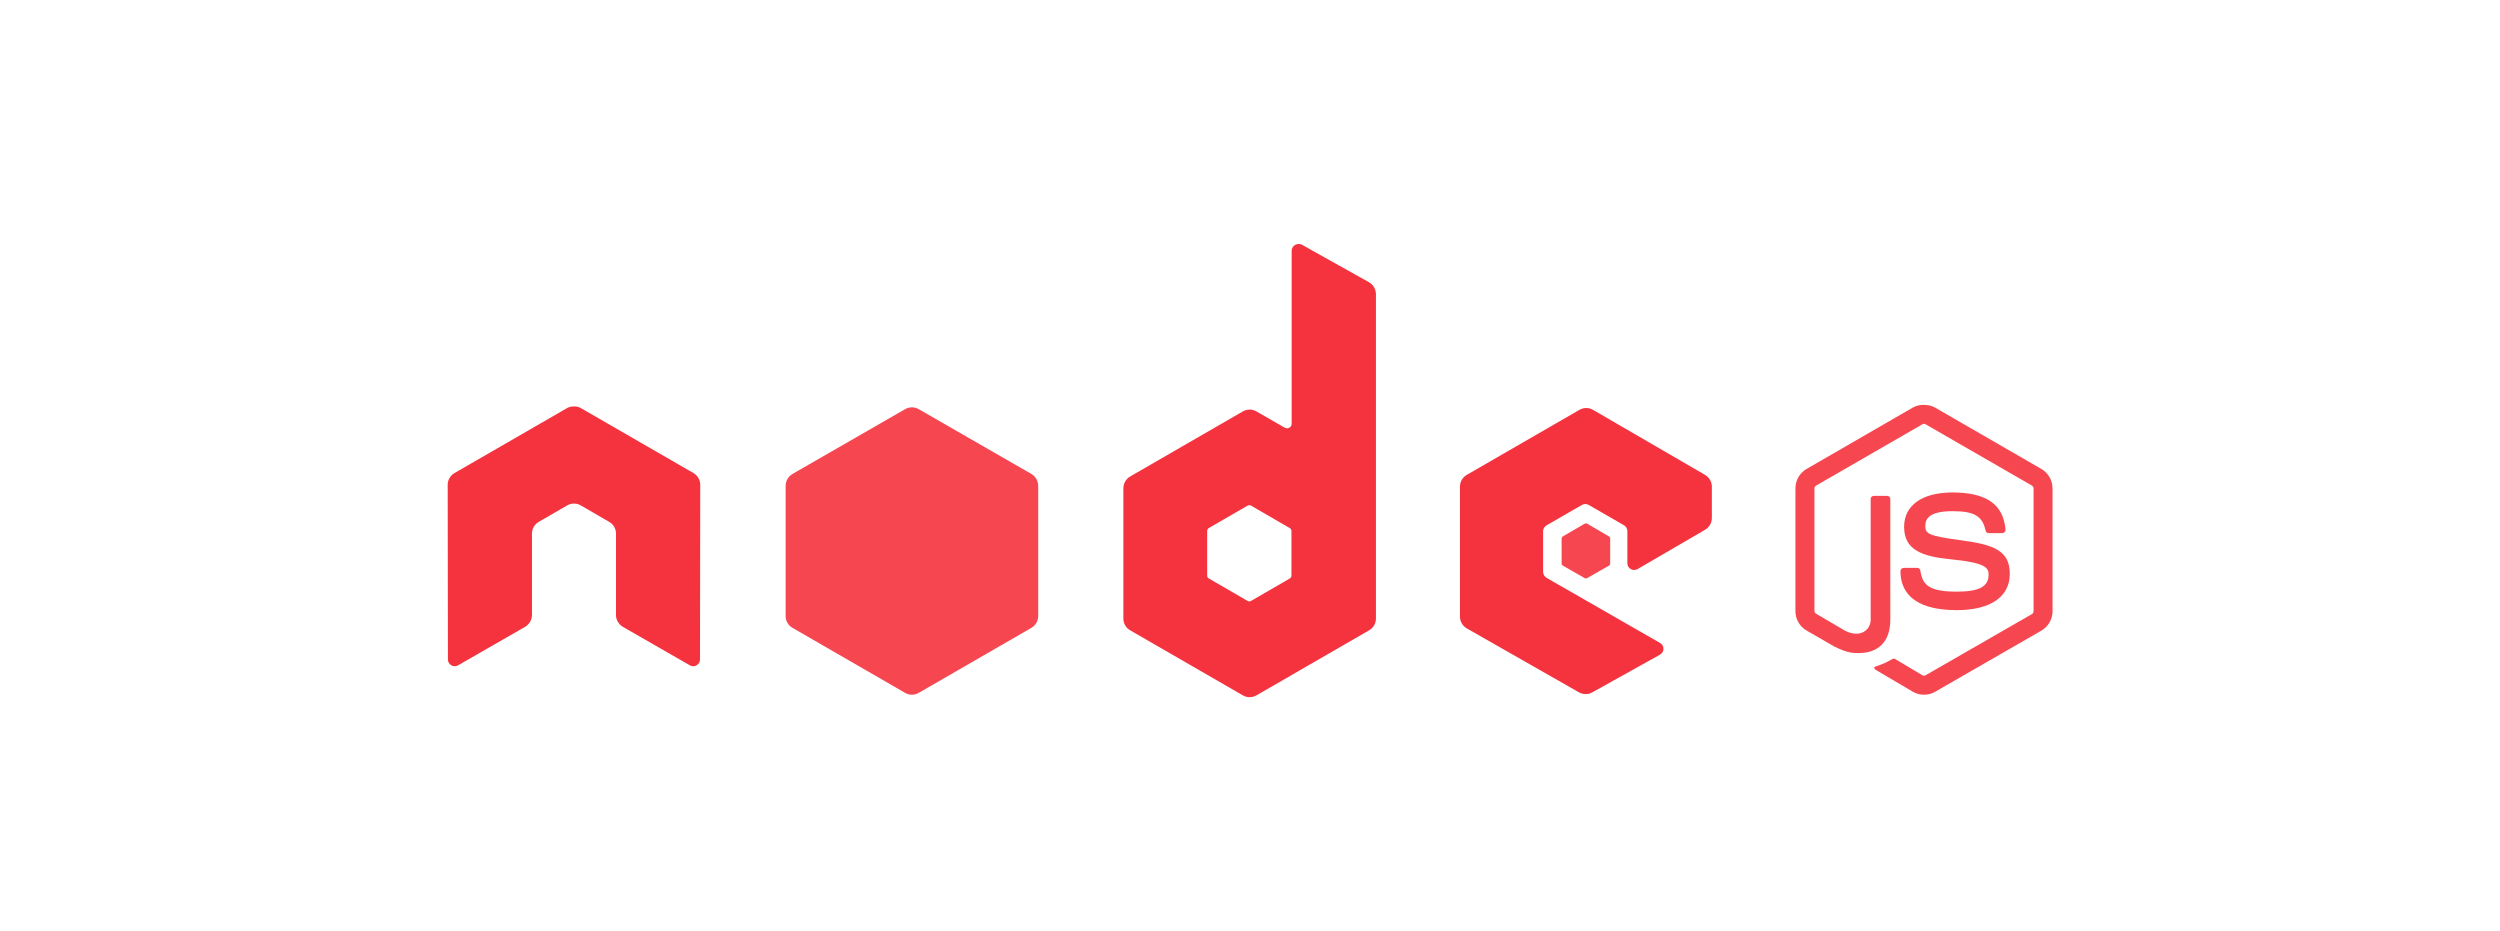 <svg width="188" height="70" viewBox="0 0 188 70" fill="none" xmlns="http://www.w3.org/2000/svg"><title>NodeJS</title><path d="M144.683 30.442C144.389 30.442 144.103 30.503 143.85 30.646L135.849 35.267C135.331 35.565 135.016 36.129 135.016 36.728V45.953C135.016 46.552 135.331 47.114 135.849 47.413L137.938 48.618C138.954 49.118 139.328 49.11 139.79 49.11C141.293 49.11 142.151 48.198 142.151 46.613V37.512C142.151 37.383 142.04 37.291 141.914 37.291H140.911C140.783 37.291 140.674 37.386 140.674 37.512V46.618C140.674 47.32 139.942 48.027 138.754 47.433L136.582 46.159C136.505 46.117 136.446 46.041 136.446 45.955V36.731C136.446 36.643 136.504 36.554 136.582 36.51L144.566 31.906C144.641 31.863 144.73 31.863 144.804 31.906L152.789 36.51C152.865 36.555 152.925 36.64 152.925 36.731V45.955C152.925 46.043 152.88 46.134 152.806 46.176L144.804 50.78C144.733 50.821 144.639 50.821 144.567 50.78L142.511 49.557C142.45 49.521 142.366 49.524 142.307 49.557C141.74 49.879 141.633 49.916 141.101 50.101C140.97 50.146 140.771 50.217 141.169 50.441L143.853 52.023C144.109 52.17 144.393 52.243 144.686 52.243C144.982 52.243 145.263 52.172 145.518 52.023L153.52 47.419C154.037 47.117 154.352 46.557 154.352 45.958V36.733C154.352 36.134 154.037 35.571 153.52 35.272L145.518 30.651C145.268 30.508 144.98 30.448 144.686 30.448L144.683 30.442ZM146.823 37.034C144.545 37.034 143.188 38.004 143.188 39.616C143.188 41.364 144.535 41.846 146.721 42.062C149.338 42.319 149.542 42.703 149.542 43.218C149.542 44.111 148.829 44.492 147.146 44.492C145.032 44.492 144.567 43.964 144.411 42.91C144.393 42.797 144.306 42.706 144.19 42.706H143.152C143.089 42.707 143.029 42.733 142.985 42.777C142.941 42.821 142.915 42.881 142.914 42.944C142.914 44.29 143.646 45.883 147.144 45.883C149.676 45.883 151.136 44.891 151.136 43.148C151.136 41.424 149.956 40.958 147.501 40.633C145.021 40.302 144.783 40.144 144.783 39.563C144.783 39.083 144.983 38.441 146.821 38.441C148.463 38.441 149.07 38.795 149.318 39.902C149.34 40.006 149.432 40.091 149.539 40.091H150.578C150.642 40.091 150.704 40.052 150.748 40.006C150.792 39.957 150.822 39.902 150.816 39.836C150.656 37.93 149.384 37.033 146.824 37.033L146.823 37.034Z" fill="#F5333F" fill-opacity="0.9"/><path d="M97.643 18.35C97.553 18.35 97.466 18.373 97.388 18.418C97.311 18.463 97.247 18.527 97.202 18.605C97.157 18.682 97.134 18.77 97.133 18.86V31.855C97.133 31.983 97.074 32.097 96.963 32.161C96.909 32.193 96.848 32.209 96.785 32.209C96.722 32.209 96.661 32.193 96.607 32.161L94.483 30.938C94.328 30.849 94.152 30.801 93.973 30.801C93.794 30.801 93.619 30.849 93.464 30.938L84.987 35.831C84.67 36.013 84.477 36.365 84.477 36.731V46.516C84.477 46.695 84.524 46.871 84.613 47.026C84.703 47.181 84.832 47.31 84.987 47.399L93.464 52.292C93.618 52.382 93.794 52.429 93.973 52.429C94.152 52.429 94.328 52.382 94.483 52.292L102.96 47.399C103.115 47.31 103.244 47.181 103.334 47.026C103.423 46.871 103.47 46.695 103.47 46.516V22.121C103.47 21.75 103.267 21.402 102.943 21.221L97.898 18.401C97.819 18.356 97.731 18.349 97.643 18.349V18.35ZM43.111 30.564C42.95 30.571 42.798 30.599 42.653 30.683L34.176 35.575C34.02 35.665 33.892 35.793 33.802 35.949C33.713 36.104 33.666 36.28 33.666 36.459L33.684 49.591C33.684 49.774 33.778 49.943 33.938 50.032C34.096 50.127 34.291 50.127 34.448 50.032L39.476 47.144C39.795 46.955 40.003 46.626 40.003 46.261V40.128C40.003 39.762 40.195 39.427 40.513 39.245L42.654 38.005C42.808 37.915 42.984 37.868 43.163 37.869C43.342 37.868 43.518 37.915 43.673 38.005L45.812 39.245C46.13 39.426 46.322 39.762 46.322 40.128V46.26C46.322 46.625 46.534 46.957 46.848 47.143L51.877 50.032C52.035 50.126 52.23 50.126 52.386 50.032C52.542 49.942 52.641 49.773 52.641 49.59L52.658 36.458C52.659 36.279 52.613 36.103 52.523 35.948C52.434 35.792 52.304 35.664 52.149 35.575L43.672 30.683C43.529 30.599 43.376 30.57 43.213 30.564H43.112L43.111 30.564ZM119.285 30.683C119.107 30.683 118.931 30.73 118.776 30.819L110.299 35.712C109.982 35.895 109.789 36.229 109.789 36.595V46.38C109.789 46.748 109.996 47.081 110.315 47.263L118.724 52.056C119.035 52.233 119.414 52.246 119.727 52.072L124.823 49.235C124.985 49.146 125.094 48.978 125.094 48.794C125.095 48.61 124.999 48.444 124.839 48.352L116.311 43.46C116.152 43.368 116.04 43.184 116.04 43.001V39.941C116.04 39.758 116.153 39.591 116.311 39.5L118.961 37.971C119.119 37.88 119.313 37.88 119.471 37.971L122.123 39.5C122.2 39.544 122.265 39.608 122.309 39.686C122.354 39.764 122.378 39.852 122.377 39.941V42.353C122.377 42.443 122.4 42.531 122.445 42.608C122.49 42.686 122.554 42.75 122.632 42.795C122.791 42.887 122.983 42.887 123.142 42.795L128.221 39.84C128.536 39.656 128.731 39.321 128.731 38.957V36.596C128.731 36.416 128.684 36.241 128.595 36.086C128.505 35.931 128.376 35.802 128.221 35.712L119.795 30.82C119.641 30.73 119.465 30.683 119.286 30.684L119.285 30.683ZM93.939 37.988C93.987 37.988 94.033 38 94.075 38.022L96.98 39.704C97.059 39.749 97.116 39.834 97.116 39.925V43.288C97.116 43.38 97.059 43.464 96.98 43.509L94.075 45.191C93.996 45.236 93.9 45.236 93.82 45.191L90.915 43.509C90.836 43.463 90.779 43.379 90.779 43.288V39.924C90.779 39.833 90.837 39.749 90.915 39.703L93.82 38.022C93.86 37.999 93.895 37.988 93.939 37.988V37.988V37.988Z" fill="#F5333F"/>
<path d="M68.576 30.632C68.397 30.632 68.222 30.678 68.067 30.768L59.59 35.644C59.273 35.826 59.08 36.178 59.08 36.544V46.329C59.08 46.508 59.126 46.684 59.216 46.839C59.305 46.994 59.434 47.123 59.59 47.212L68.067 52.105C68.221 52.194 68.397 52.242 68.576 52.242C68.755 52.242 68.931 52.194 69.086 52.105L77.563 47.212C77.718 47.123 77.847 46.994 77.936 46.839C78.026 46.684 78.073 46.508 78.073 46.329V36.544C78.073 36.178 77.88 35.826 77.563 35.643L69.086 30.768C68.931 30.678 68.755 30.631 68.576 30.632L68.576 30.632ZM119.269 39.364C119.235 39.364 119.198 39.364 119.167 39.38L117.536 40.332C117.506 40.349 117.48 40.373 117.462 40.403C117.445 40.433 117.435 40.467 117.434 40.502V42.37C117.434 42.441 117.475 42.505 117.536 42.541L119.167 43.475C119.195 43.492 119.227 43.501 119.26 43.501C119.293 43.501 119.325 43.492 119.353 43.475L120.984 42.541C121.045 42.506 121.086 42.441 121.086 42.37V40.502C121.086 40.431 121.045 40.367 120.984 40.332L119.353 39.38C119.323 39.362 119.302 39.364 119.268 39.364L119.269 39.364Z" fill="#F5333F" fill-opacity="0.9"/>
</svg>
